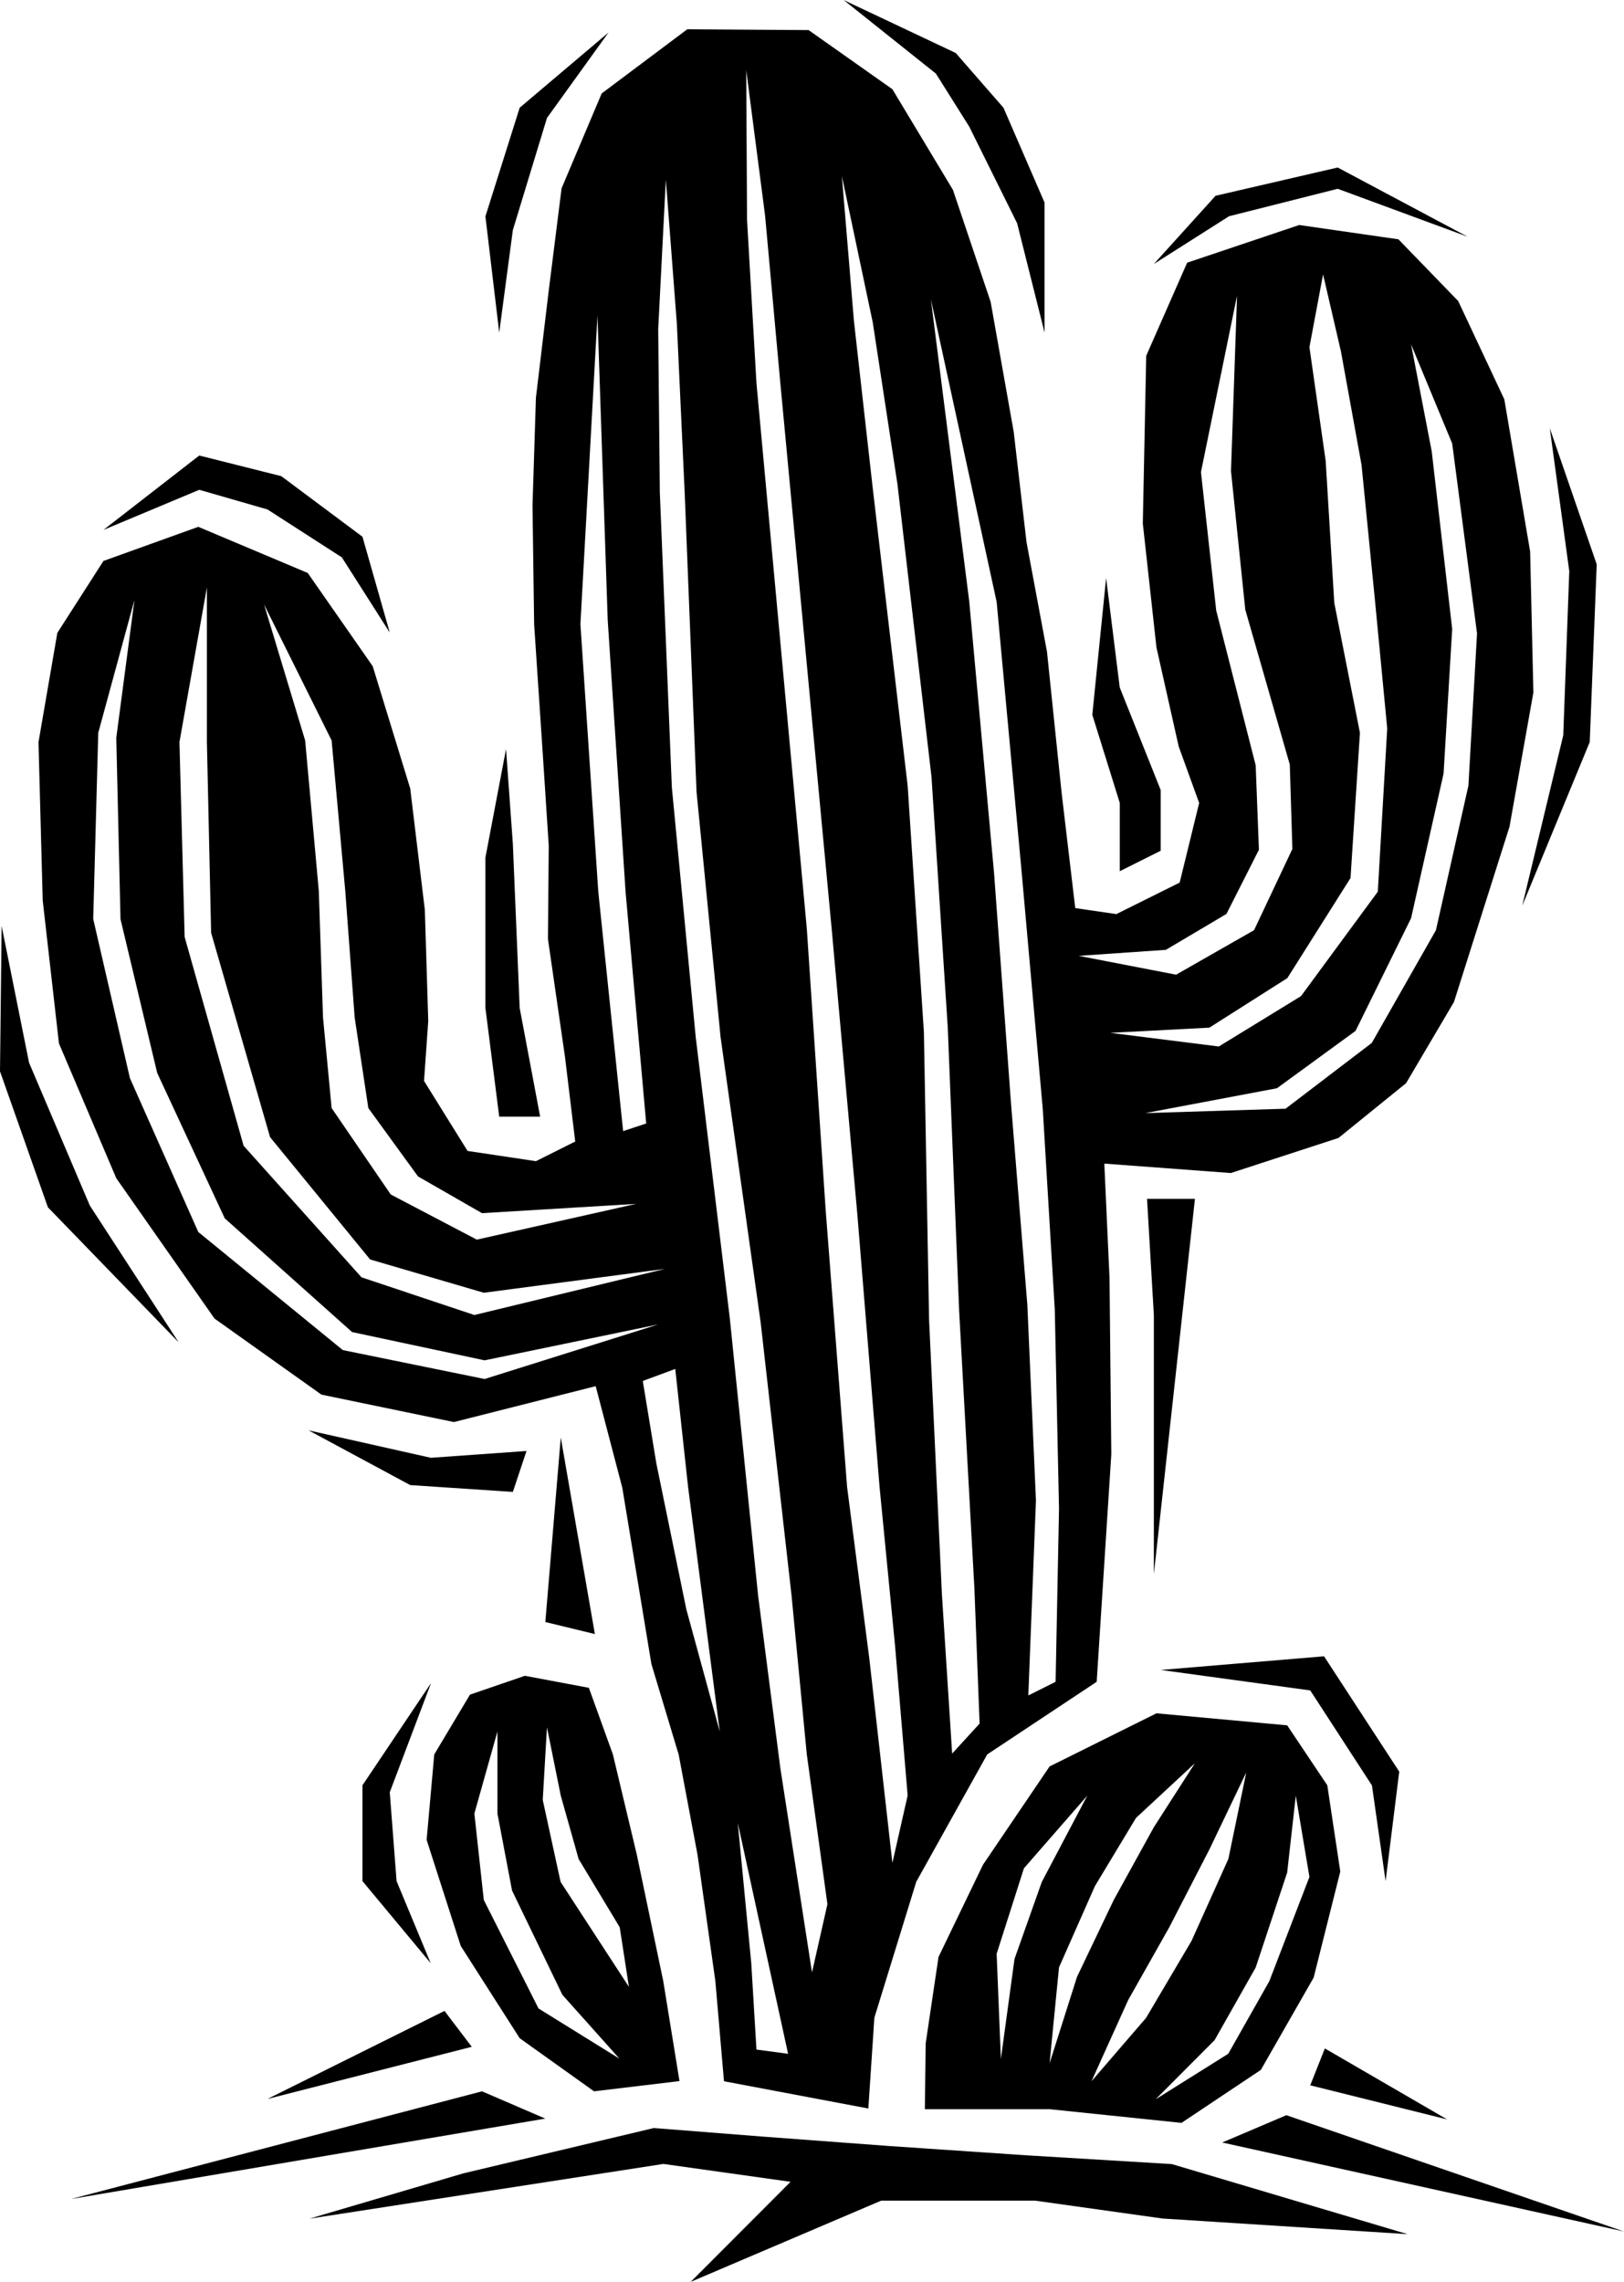 <svg xmlns="http://www.w3.org/2000/svg" width="960" height="1348.55" shape-rendering="geometricPrecision" text-rendering="geometricPrecision" image-rendering="optimizeQuality" fill-rule="evenodd" clip-rule="evenodd" viewBox="0 0 10 14.047"><path d="M2.905 12.6l-.168-.221-1.09.542 1.258-.321zm5.253.01l-.09.227.843.21-.753-.437zM3.242 8.932l-.084.252-.632-.042-.626-.337.753.169.59-.042zM.01 5.7l.169.842.374.879.547.842-.805-.831L0 6.595.01 5.7zm3.316 1.174L3.2 6.205l-.042-1.01-.042-.584-.127.668v.926l.085.669h.252zM3.747.2l-.379.526-.21.69-.084.631-.085-.715L3.2.663 3.747.2zm2.685 1.847l-.169-.673-.295-.595-.205-.326L5.195 0l.69.326.294.337.253.584v.8zm.463 3.316l.252-.126v-.374l-.252-.631-.084-.674-.085.842.169.542v.421zm2.479.21l.252-1.047.037-1.01-.12-.88.289.838-.043 1.094-.415 1.006zM7.064 7.38h.294l-.253 2.31V8.095l-.042-.716zm.083 2.9l.921.126.38.585.084.589.084-.674-.463-.71-1.006.084zm-4.494.084l-.253.669.042.547.21.505-.42-.505v-.59l.42-.626zm1.01-.305l-.21-1.21-.095 1.136.305.074zm.21 2.174l-.057-.369-.253-.42-.11-.39-.085-.421-.026.447.11.505.422.648zm-.057.442l-.353-.395-.31-.642-.09-.474v-.505l-.142.505.058.532.337.668.5.31zm2.879-1.621l-.28.531-.168.474-.084.616-.026-.648.168-.526.39-.447zm.663-.2l-.253.394-.247.448-.226.473-.169.532.058-.59.221-.5.253-.42.363-.337zm.316.057l-.11.532-.227.505-.28.474-.336.39.226-.5.253-.448.247-.479.227-.474zm.305.143l.084.5-.247.642-.253.447-.447.28.363-.364.253-.447.194-.585.053-.473zm-3.126 1.59l-.31-1.422.083.863.032.532.195.026zm-.695-4.217l.079.727.195 1.505-.206-.753-.184-.895-.084-.51.2-.074zM6.226 6.8l-.105-1.426L5.968 3.7l-.236-1.858.405 1.863.152 1.642.132 1.48.074 1.236.026 1.226-.021 1.064-.168.084.047-1.2-.053-1.205-.1-1.232zM5.184 1.084l.19.9.152.995.21 1.805.1 1.542.07 1.742L6 9.778l.032.832-.169.185-.063-.98-.079-1.689-.032-1.773-.1-1.516-.215-1.832-.116-1.031-.074-.89zm-1.505.858l.063 1.874.11 1.673.127 1.427-.142.047-.153-1.474-.11-1.647.105-1.9zm.421-.837l-.047.921.01 1.006.074 1.815.147 1.537.21 1.732.174 1.705.137 1.063L5 12.142l.095-.42-.127-.922-.094-.979-.19-1.679-.247-1.758-.148-1.51-.073-1.842-.048-1.037-.068-.89zm.495-.673l.005.92.058 1.006.168 1.821.142 1.537.116 1.731.132 1.706.137 1.057.142 1.258.094-.415-.078-.927-.095-.973-.137-1.68-.158-1.757-.142-1.51-.174-1.848-.094-1.032-.116-.894zM8.689 2.12l.253.61.153 1.169-.053.937-.2.89-.395.694-.531.405-.863.027.81-.153.484-.353.342-.694.2-.89.053-.89-.126-1.094-.127-.658zM6.837 6.358l.61-.032.48-.305.389-.616.058-.894-.158-.8-.053-.874-.1-.7.084-.448.11.474.127.7.084.848.074.773-.058 1.005-.473.643-.506.31-.668-.084zM.827 3.7l-.111.842.026 1.116.226.947.416.895.784.7.816.174 1.069-.221-1.069.336-.873-.178-.89-.727L.8 6.637l-.226-.98.031-1.146.221-.811zm6.789-1.874l-.221 1.08.094.852.243.953.02.52-.2.395-.373.221-.537.037.6.116.48-.274.236-.5-.016-.52-.274-.953L7.58 2.9l.037-1.074zm-5.99 1.895l.416.837.084.926.058.78.084.557.306.421.394.226.948-.057-.98.22-.53-.278-.364-.532-.053-.558-.026-.779-.084-.926-.253-.837zm-.352-.105v.952L1.3 5.742 1.663 7l.616.753.7.205 1.116-.147-1.174.284-.695-.232-.726-.81-.363-1.285-.032-1.2.169-.952zm6.252 9.573l.395-.168 2.079.716-2.474-.548zm-4.168-.147l-.39-.168-2.531.663 2.92-.495zm5.305.71l-1.447-.43-.895-.054-.842-.057-.779-.058-.674-.053-1.173.279-.948.279 2.18-.337.783.11-.615.616 1.173-.5h.948l.784.11 1.505.096zm-4.742-2.336l.163.779.1.616-.526.063-.458-.327-.363-.568-.21-.653.047-.526.22-.368.338-.116.394.074.148.41.147.616zm1.426 1.563l.037-.558.258-.837.437-.784.674-.447.09-1.4-.011-1.085-.032-.705.779.058.663-.216.416-.337.295-.5.342-1.079.147-.826-.02-.868-.159-.937-.284-.605-.368-.38L8 1.385l-.69.232-.252.573-.021 1.032.084.763.137.61.126.348-.12.49-.39.194-.253-.037-.084-.71-.09-.868-.126-.674-.079-.68-.142-.8-.232-.689-.373-.62-.516-.364L4.232.18l-.527.395-.247.584-.08.637-.078.652-.021.664.01.731.053.795.037.568-.005.574.105.726.063.521-.242.121-.421-.063-.268-.431.026-.369-.021-.684-.09-.747-.231-.753-.4-.574-.674-.284-.584.21-.284.443-.116.673.026.974.1.88.353.83.605.864.658.468.816.169.873-.221.164.626.179 1.084.168.558.116.616.11.779.053.616.89.168zm1.927.09l.49-.327.325-.568.164-.653-.08-.531-.247-.369-.805-.074-.658.327-.41.605-.274.568-.079.532-.005.405h.768l.81.084zM2.4 3.894l-.295-.463-.458-.295-.42-.121-.59.247.59-.458.505.127.5.373.168.59zm6.637-2.437l-.8-.295-.669.169-.463.294.38-.42.752-.174.8.426z"/></svg>